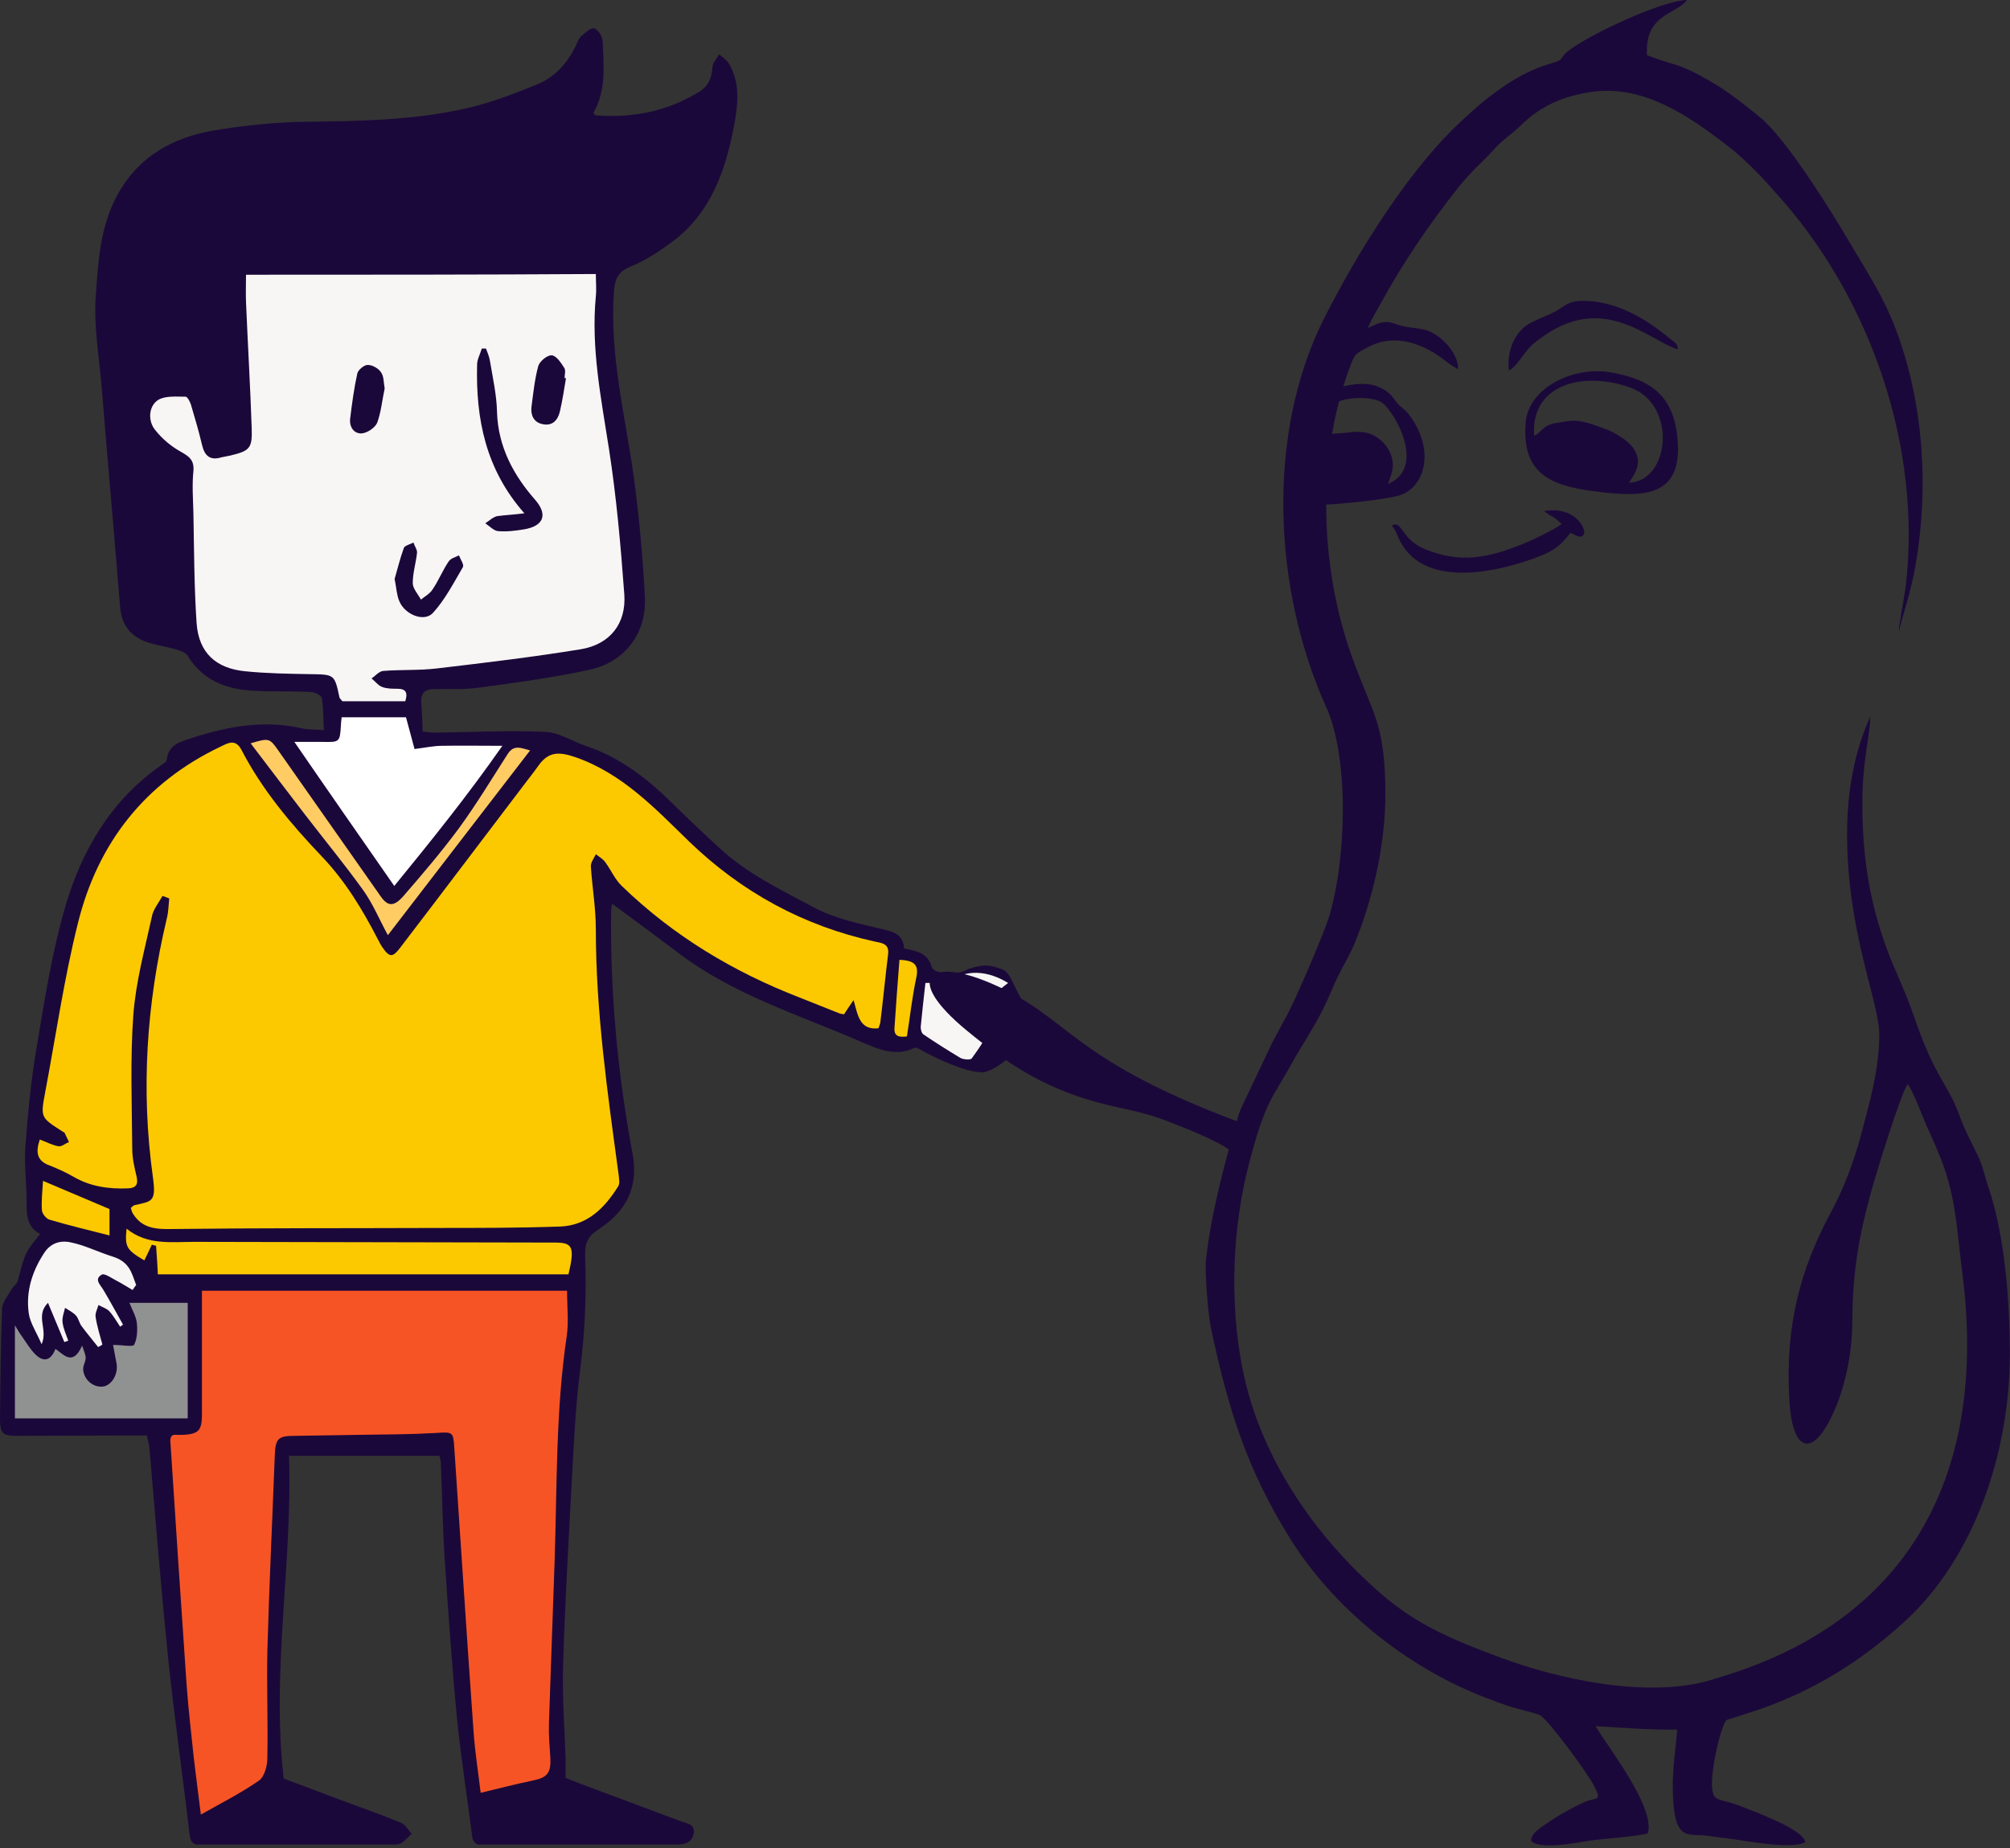 <svg width="324" height="298" viewBox="0 0 324 298" fill="none" xmlns="http://www.w3.org/2000/svg">
    <rect x="0" y="0" width="324" height="298" fill="#333333" stroke="none"/>
    <g clip-path="url(#clip0_530_334)">
        <path d="M103.784 294.575C103.841 294.46 103.841 294.288 103.899 294.173C103.039 293.828 102.179 293.425 101.263 293.08C98.97 292.218 96.506 291.643 94.328 290.493C90.661 288.48 87.05 289.055 83.383 290.033C81.549 290.493 79.829 291.125 77.824 291.758C77.996 292.678 78.168 293.598 78.397 294.575C86.993 294.575 95.36 294.575 103.784 294.575Z" fill="black"/>
        <path d="M58.167 294.575C58.224 294.403 58.224 294.23 58.282 294.058C54.843 292.793 51.29 291.643 47.909 290.148C45.502 289.055 43.496 288.595 41.376 290.838C40.344 291.93 38.682 292.39 37.307 293.08C36.448 293.483 35.588 293.828 34.671 294.173C34.728 294.288 34.786 294.46 34.786 294.575C42.637 294.575 50.431 294.575 58.167 294.575Z" fill="black"/>
        <path d="M158.271 172.884C155.537 172.884 150.604 170.499 148.484 169.291C148.14 169.119 147.682 168.831 147.395 168.946C144.3 170.441 141.492 169.119 138.799 167.969C128.77 163.599 118.168 160.379 109.286 153.595C105.79 150.95 102.294 148.363 98.684 145.718C98.626 146.005 98.512 146.465 98.512 146.868C98.34 159.977 99.543 173.028 101.95 185.907C102.982 191.485 100.919 195.279 96.563 198.154C94.787 199.304 94.214 200.396 94.328 202.639C94.558 208.848 94.271 215.058 93.469 221.268C92.724 227.19 92.494 233.169 92.151 239.091C91.635 248.866 91.062 258.583 90.775 268.357C90.603 273.474 91.004 278.591 91.176 283.708C91.176 284.628 91.176 285.548 91.176 286.641C92.724 287.273 94.328 287.906 95.933 288.48C100.517 290.205 105.045 291.873 109.629 293.598C110.661 294 112.151 294.058 111.807 295.725C111.463 297.22 110.202 297.392 108.884 297.392C102.924 297.392 97.022 297.45 91.062 297.507C86.764 297.507 82.466 297.45 78.168 297.507C77.079 297.507 76.276 297.392 76.104 296.012C75.302 289.63 74.271 283.248 73.64 276.809C72.838 268.414 72.265 259.962 71.692 251.568C71.348 246.393 71.291 241.161 71.061 235.929C71.061 235.527 70.947 235.124 70.832 234.722C62.866 234.722 54.958 234.722 46.591 234.722C47.164 252.085 43.726 269.277 45.731 286.756C48.711 287.848 51.806 289.055 54.901 290.205C58.167 291.413 61.434 292.563 64.643 293.885C65.331 294.173 65.789 295.035 66.362 295.667C65.674 296.242 64.987 297.22 64.242 297.335C62.236 297.622 60.116 297.507 58.053 297.507C49.628 297.507 41.204 297.45 32.78 297.507C31.404 297.507 30.717 297.335 30.545 295.667C29.456 286.238 28.081 276.809 27.107 267.379C25.96 256.053 25.043 244.668 24.069 233.284C24.012 232.709 23.84 232.192 23.668 231.444C21.72 231.444 19.886 231.444 17.995 231.444C12.951 231.444 7.908 231.502 2.865 231.502C0.344 231.502 0 231.157 0 228.57C0.057 222.705 0.115 216.783 0.344 210.918C0.401 209.883 1.318 208.848 1.891 207.813C2.178 207.354 2.751 207.009 2.865 206.491C4.069 201.949 4.069 201.891 6.476 198.959C4.413 197.867 4.241 195.969 4.298 193.899C4.298 190.967 3.897 188.035 4.069 185.103C4.47 179.698 4.986 174.236 5.903 168.889C7.163 161.299 8.367 153.652 10.487 146.293C13.123 137.208 17.823 129.101 25.846 123.467C26.247 123.179 26.877 122.834 26.877 122.489C27.164 119.902 29.284 119.557 31.118 118.925C36.849 117.085 42.637 116.05 48.654 117.43C49.743 117.66 50.889 117.602 52.207 117.717C52.093 115.82 52.15 114.152 51.863 112.542C51.806 112.083 50.66 111.565 49.972 111.565C46.763 111.393 43.554 111.565 40.344 111.335C36.161 111.048 32.493 109.495 30.201 105.643C29.857 105.125 28.94 104.896 28.253 104.666C26.591 104.206 24.872 103.976 23.324 103.401C20.917 102.423 19.599 100.641 19.37 97.939C18.396 85.922 17.307 73.848 16.333 61.831C15.931 57.231 15.129 52.574 15.416 48.032C15.817 42.34 16.103 36.418 19.026 31.243C22.465 25.091 28.023 22.101 34.614 21.009C39.485 20.204 44.471 19.686 49.399 19.629C58.11 19.514 66.763 19.399 75.245 17.444C79.084 16.581 82.809 15.144 86.477 13.649C89.4 12.499 91.463 10.2 92.838 7.325C93.067 6.807 93.297 6.175 93.698 5.83C94.328 5.255 95.245 4.45 95.761 4.565C96.391 4.737 97.079 5.83 97.136 6.577C97.308 10.544 97.767 14.569 95.646 18.191C95.818 18.364 95.876 18.594 95.99 18.594C102.007 19.054 107.624 17.961 112.781 14.742C114.271 13.822 114.73 12.442 114.844 10.774C114.902 10.085 115.532 9.452 115.933 8.762C116.506 9.28 117.194 9.682 117.538 10.315C119.429 13.592 118.913 17.099 118.283 20.491C116.907 27.621 114.558 34.29 108.483 38.89C106.42 40.442 104.185 41.937 101.778 42.915C99.715 43.777 99.142 44.755 98.97 46.997C98.225 57.231 100.804 67.063 102.179 77.01C103.039 83.392 103.612 89.832 103.956 96.271C104.242 102.021 100.804 106.678 95.188 107.943C89.228 109.265 83.153 110.07 77.136 110.875C74.729 111.22 72.265 111.048 69.801 111.105C68.311 111.163 67.795 111.968 67.909 113.347C68.024 114.842 68.081 116.28 68.139 117.947C68.826 118.005 69.4 118.12 69.915 118.12C75.933 118.062 81.95 117.717 87.967 118.005C90.202 118.12 92.323 119.557 94.558 120.304C100.002 122.144 104.414 125.594 108.426 129.561C110.833 131.919 113.297 134.276 115.819 136.576C120.289 140.773 125.675 143.36 131.062 146.235C134.73 148.19 138.627 148.938 142.467 149.857C144.243 150.26 145.619 150.835 145.733 152.905C147.624 153.365 149.458 153.48 150.203 155.895C150.604 157.217 154.673 157.217 156.048 156.24C159.02 155.263 159.867 155.742 161.459 156.24C163.05 156.737 163.372 159.413 165.378 162.23C166.771 169.894 158.844 173.229 158.271 172.884Z" fill="#1B083A"/>
        <path d="M26.19 144.453C26.533 144.568 26.877 144.683 27.278 144.855C27.164 145.948 27.164 147.04 26.877 148.133C23.611 161.874 22.694 175.731 24.642 189.76C25.215 193.842 24.47 193.669 21.72 194.302C21.49 194.359 21.318 194.532 21.089 194.762C21.204 195.107 21.261 195.452 21.433 195.682C22.866 197.982 24.986 198.212 27.622 198.154C41.892 197.982 56.161 198.039 70.488 197.982C77.079 197.982 83.726 197.982 90.317 197.752C94.672 197.579 97.48 194.762 99.658 191.255C99.944 190.795 99.772 189.99 99.715 189.357C97.939 176.248 96.047 163.139 96.047 149.857C96.047 146.465 95.474 143.13 95.245 139.738C95.188 139.048 95.761 138.358 96.047 137.726C96.563 138.128 97.194 138.473 97.595 139.048C98.512 140.313 99.142 141.808 100.231 142.843C108.483 150.835 118.111 156.642 128.77 160.782C131.005 161.644 133.183 162.564 135.418 163.426C135.647 163.484 135.876 163.484 136.048 163.541C136.449 162.909 136.85 162.334 137.595 161.242C138.283 163.714 138.57 166.129 141.607 165.784C141.664 165.554 141.836 165.209 141.894 164.921C142.352 161.242 142.696 157.562 143.154 153.882C143.384 152.157 142.18 152.042 141.034 151.812C129.515 149.282 119.601 143.878 111.119 135.713C105.618 130.366 100.346 124.732 92.781 122.087C90.088 121.167 88.426 121.167 86.821 123.409C86.191 124.272 85.56 125.134 84.873 125.997C78.053 134.966 71.291 143.935 64.471 152.847C63.325 154.342 62.809 154.4 61.72 152.847C61.376 152.387 61.147 151.87 60.861 151.352C58.396 146.58 55.646 142.038 51.863 138.071C46.878 132.839 42.236 127.319 38.912 120.879C37.938 119.04 36.677 119.844 35.588 120.362C23.381 126.169 15.76 135.886 12.55 148.88C10.315 157.849 8.997 167.049 7.278 176.133C6.533 180.158 6.533 180.158 10.029 182.4C10.143 182.515 10.373 182.515 10.43 182.688C10.659 183.148 10.889 183.665 11.118 184.125C10.545 184.355 9.972 184.873 9.456 184.815C8.424 184.643 7.507 184.125 6.418 183.723C5.731 185.735 5.903 187.172 8.023 187.92C9.341 188.437 10.602 189.012 11.805 189.702C14.556 191.312 17.479 191.715 20.631 191.6C22.006 191.542 22.293 190.91 22.006 189.645C21.662 188.207 21.318 186.712 21.318 185.217C21.261 178.03 20.975 170.786 21.49 163.656C21.892 158.309 23.324 153.077 24.47 147.845C24.642 146.695 25.559 145.603 26.19 144.453Z" fill="#FCC900"/>
        <path d="M39.657 44.295C39.657 45.617 39.599 47.169 39.657 48.722C39.943 55.506 40.344 62.291 40.574 69.075C40.688 72.295 40.23 72.698 37.135 73.445C36.677 73.56 36.161 73.618 35.703 73.733C33.811 74.308 32.952 73.445 32.551 71.663C32.035 69.478 31.404 67.35 30.774 65.223C30.602 64.706 30.201 63.958 29.915 63.958C28.424 63.958 26.648 63.786 25.502 64.476C23.954 65.453 23.783 67.868 25.043 69.363C26.132 70.743 27.565 71.95 29.112 72.813C30.43 73.56 31.347 74.135 31.175 75.975C30.946 78.16 31.118 80.46 31.175 82.644C31.29 88.567 31.29 94.546 31.691 100.468C32.035 105.24 34.786 107.77 39.542 108.23C42.981 108.575 46.476 108.633 49.915 108.69C53.926 108.748 53.926 108.69 54.729 112.485C54.786 112.6 54.901 112.715 55.187 113.06C58.454 113.06 61.892 113.06 65.331 113.06C65.732 111.738 65.502 111.048 64.07 111.048C63.267 111.048 62.351 111.048 61.606 110.76C60.975 110.53 60.459 109.84 59.886 109.38C60.517 108.978 61.09 108.23 61.778 108.173C64.643 107.943 67.566 108.115 70.431 107.77C78.225 106.85 85.961 105.93 93.698 104.665C98.34 103.861 100.976 100.526 100.632 95.811C100.059 87.992 99.371 80.172 98.168 72.41C96.907 64.246 95.245 56.139 96.047 47.744C96.162 46.652 96.047 45.502 96.047 44.18C77.308 44.295 58.74 44.295 39.657 44.295Z" fill="#F8F6F4"/>
        <path d="M32.379 292.563C35.817 290.608 38.912 289.055 41.72 287.101C42.637 286.468 43.095 284.686 43.095 283.421C43.21 277.729 42.981 271.979 43.095 266.287C43.382 255.708 43.898 245.128 44.299 234.492C44.413 232.019 44.815 231.502 47.393 231.502C51.004 231.444 54.671 231.387 58.282 231.329C62.236 231.272 66.19 231.272 70.144 231.042C73.01 230.869 73.067 230.754 73.239 233.572C74.271 248.751 75.245 263.93 76.334 279.166C76.563 282.443 77.079 285.663 77.48 289.055C80.517 288.308 83.268 287.618 86.019 287.043C88.254 286.583 88.827 285.778 88.712 283.421C88.597 281.581 88.426 279.799 88.483 277.959C88.769 269.162 89.113 260.422 89.4 251.625C89.801 239.551 89.572 227.42 91.348 215.46C91.692 213.103 91.406 210.688 91.406 208.101C71.577 208.101 51.978 208.101 32.551 208.101C32.551 214.253 32.551 220.29 32.551 226.327C32.551 230.409 32.895 231.502 28.081 231.329C27.966 231.329 27.794 231.444 27.622 231.559C27.565 231.732 27.45 232.019 27.45 232.192C28.31 245.358 29.169 258.583 30.087 271.749C30.373 275.601 30.831 279.511 31.233 283.363C31.576 286.181 31.92 288.998 32.379 292.563Z" fill="#F75425"/>
        <path d="M34.499 72.008C37.995 71.49 37.995 71.49 37.938 68.443C37.938 67.178 37.708 65.971 37.708 64.706C37.651 60.336 37.594 55.966 37.594 51.539C37.594 49.067 37.823 46.594 37.594 44.122C37.422 42.225 38.052 41.42 39.829 41.477C42.064 41.592 44.241 41.88 46.476 41.937C57.136 42.167 67.737 42.455 78.397 42.512C83.898 42.57 89.457 42.34 94.959 41.937C98.569 41.707 102.179 41.017 105.217 38.775C113.01 32.968 115.819 24.746 116.22 15.432C116.22 15.202 116.105 15.029 115.99 14.742C109.744 19.399 102.695 20.721 95.188 20.261C92.38 20.089 92.15 19.514 93.526 17.157C95.016 14.569 95.188 11.809 94.672 8.417C92.208 12.614 88.999 15.202 85.044 16.697C81.663 17.961 78.167 19.054 74.614 19.801C65.445 21.699 56.104 21.814 46.763 21.929C42.522 21.986 38.224 22.619 34.041 23.424C27.164 24.861 21.777 28.598 19.714 35.613C18.396 40.155 17.708 45.042 17.536 49.757C17.364 54.069 18.166 58.496 18.51 62.808C18.739 66.028 18.797 69.248 19.141 72.468C20 80.517 20.974 88.567 21.777 96.616C22.178 100.526 24.871 102.423 28.367 101.561C28.539 93.626 28.596 85.807 28.94 78.045C28.998 76.377 28.711 75.573 27.164 74.825C24.012 73.273 21.949 70.8 21.891 67.063C21.834 64.706 23.496 61.658 25.158 61.084C27.049 60.394 31.634 61.486 32.837 62.923C33.066 63.211 33.468 63.728 33.353 63.958C32.379 66.891 34.556 69.133 34.499 72.008Z" fill="#1B083A"/>
        <path d="M63.554 142.843C69.514 135.541 75.359 128.296 80.976 120.247C77.308 120.247 74.271 120.189 71.233 120.247C69.915 120.247 68.654 120.534 66.821 120.764C66.419 119.327 65.961 117.487 65.445 115.647C62.064 115.647 58.568 115.647 55.073 115.647C55.015 116.222 54.958 116.51 54.958 116.855C54.786 119.672 54.786 119.672 51.921 119.614C50.316 119.614 48.769 119.614 47.451 119.614C52.78 127.376 58.11 135.023 63.554 142.843Z" fill="white"/>
        <path d="M91.635 205.456C92.666 201.086 92.323 200.339 89.514 200.339C70.144 200.281 50.775 200.281 31.404 200.224C27.622 200.224 23.725 200.799 20.401 198.097C20.115 201.029 20.344 201.489 23.267 203.214C23.668 202.409 24.069 201.546 24.47 200.684C24.7 200.741 24.929 200.799 25.158 200.856C25.273 202.466 25.387 204.019 25.445 205.456C47.623 205.456 69.629 205.456 91.635 205.456Z" fill="#FCC900"/>
        <path d="M18.224 216.84C18.396 217.875 18.625 218.853 18.797 219.888C19.083 221.727 17.823 223.567 16.39 223.567C14.785 223.625 13.353 222.187 13.41 220.578C13.467 220.003 13.811 219.485 13.811 218.91C13.811 218.45 13.582 217.99 13.238 216.955C11.748 220.29 10.315 218.45 8.94 217.473C8.195 219.428 6.991 219.658 5.673 218.335C4.814 217.473 4.183 216.38 3.496 215.403C3.095 214.885 2.808 214.31 2.407 213.678C2.407 218.795 2.407 223.625 2.407 228.685C11.805 228.685 20.917 228.685 30.258 228.685C30.258 222.36 30.258 216.208 30.258 210.056C27.106 210.056 24.069 210.056 20.86 210.056C21.376 211.321 21.949 212.298 22.063 213.333C22.178 214.483 22.121 215.863 21.605 216.84C21.376 217.185 19.714 216.84 18.224 216.84Z" fill="#909292"/>
        <path d="M21.376 207.986C21.548 207.698 21.72 207.468 21.949 207.181C21.204 205.226 20.917 203.444 18.109 202.581C15.874 201.891 13.639 200.741 11.29 200.281C9.513 199.936 8.08 200.569 7.163 201.949C5.215 204.881 4.126 208.216 4.642 211.781C4.871 213.333 5.903 214.828 6.705 216.725C7.794 214.31 5.616 212.183 7.737 210.056C8.711 212.356 9.513 214.368 10.373 216.38C10.602 216.323 10.774 216.208 11.003 216.15C10.659 215.173 10.201 214.196 10.086 213.218C9.972 212.471 10.315 211.608 10.487 210.861C11.118 211.263 11.805 211.608 12.264 212.126C12.665 212.586 12.78 213.333 13.181 213.851C14.04 215 14.957 216.093 15.817 217.185C16.046 217.07 16.275 216.955 16.505 216.783C16.103 215.288 15.645 213.851 15.416 212.356C15.301 211.723 15.702 211.033 15.874 210.401C16.447 210.746 17.135 210.918 17.593 211.378C18.281 212.126 18.797 213.046 19.37 213.908C19.542 213.793 19.657 213.678 19.828 213.563C18.797 211.723 17.765 209.826 16.677 207.986C16.161 207.123 15.129 206.261 16.39 205.514C16.848 205.226 17.995 206.089 18.797 206.491C19.599 206.894 20.459 207.468 21.376 207.986Z" fill="#F8F6F4"/>
        <path d="M85.446 120.994C83.841 120.534 82.809 120.074 81.835 121.569C79.256 125.594 76.792 129.676 73.984 133.529C71.176 137.323 68.139 140.888 65.044 144.453C63.44 146.293 62.465 146.12 61.319 144.453C55.818 136.633 50.316 128.756 44.815 120.937C43.439 118.982 43.325 118.982 40.402 119.844C43.382 123.754 46.247 127.549 49.17 131.344C52.264 135.368 55.531 139.336 58.511 143.475C60.116 145.718 61.147 148.247 62.523 150.777C70.202 140.773 77.709 131.056 85.446 120.994Z" fill="#FFCC64"/>
        <path d="M162.504 158.482C159.409 156.584 155.7 156.009 152.663 158.539C150.256 160.552 153.699 159.459 150.776 158.539C150.318 158.424 149.859 158.482 149.172 158.482C148.885 160.897 148.656 163.196 148.427 165.439C148.369 165.899 148.541 166.531 148.828 166.761C150.776 168.084 152.782 169.349 154.788 170.556C155.304 170.843 156.392 170.901 156.622 170.671C157.653 169.176 158.971 167.566 159.315 165.841C160.232 161.242 158.672 161.36 162.504 158.482Z" fill="#F8F6F4"/>
        <path d="M17.651 194.934C13.983 193.382 10.602 191.944 6.934 190.392C6.82 192.232 6.648 193.727 6.762 195.164C6.82 195.739 7.507 196.544 8.023 196.659C11.118 197.579 14.27 198.327 17.651 199.189C17.651 197.407 17.651 196.027 17.651 194.934Z" fill="#FCC900"/>
        <path d="M144.988 154.745C144.702 158.482 144.415 162.104 144.186 165.726C144.071 167.221 145.103 167.221 146.192 167.106C146.707 163.829 147.051 160.609 147.739 157.447C148.083 155.55 147.395 154.86 144.988 154.745Z" fill="#FCC900"/>
        <path d="M84.529 82.76C78.282 75.688 76.677 67.523 76.907 58.784C76.907 57.921 77.422 57.059 77.652 56.196C77.881 56.196 78.11 56.196 78.339 56.196C78.569 56.829 78.855 57.461 78.97 58.151C79.428 60.911 80.059 63.671 80.116 66.431C80.288 72.065 82.809 76.665 86.305 80.632C88.368 83.047 87.566 84.829 84.471 85.347C83.096 85.577 81.663 85.749 80.288 85.634C79.6 85.577 78.912 84.829 78.225 84.369C78.855 83.967 79.428 83.392 80.116 83.219C81.377 83.047 82.695 82.99 84.529 82.76Z" fill="#1B083A"/>
        <path d="M63.611 93.339C64.07 91.786 64.471 90.061 65.101 88.337C65.273 87.934 66.133 87.762 66.649 87.474C66.821 88.049 67.279 88.624 67.222 89.142C67.05 90.751 66.534 92.361 66.534 94.029C66.534 94.891 67.394 95.811 67.852 96.674C68.483 96.156 69.342 95.696 69.743 95.006C70.718 93.569 71.348 91.959 72.322 90.522C72.666 90.004 73.411 89.832 73.984 89.544C74.213 90.177 74.844 91.039 74.614 91.441C73.124 93.971 71.749 96.674 69.8 98.801C68.425 100.353 65.273 99.146 64.356 96.903C63.955 95.984 63.898 94.776 63.611 93.339Z" fill="#1B083A"/>
        <path d="M91.234 60.968C90.947 62.751 90.661 64.533 90.26 66.316C89.916 67.753 89.056 68.731 87.451 68.385C86.019 68.098 85.503 66.891 85.675 65.568C85.961 63.383 86.191 61.141 86.764 59.014C86.993 58.266 88.196 57.231 88.941 57.289C89.686 57.346 90.431 58.496 90.947 59.301C91.234 59.704 91.004 60.451 91.004 61.026C91.062 60.911 91.176 60.968 91.234 60.968Z" fill="#1B083A"/>
        <path d="M62.007 62.636C61.606 64.476 61.434 66.431 60.803 68.156C60.459 68.96 59.199 69.823 58.282 69.88C57.021 69.938 56.276 68.788 56.448 67.466C56.734 65.051 57.078 62.578 57.594 60.221C57.709 59.646 58.74 58.784 59.313 58.841C60.058 58.841 61.033 59.416 61.434 60.048C61.892 60.681 61.835 61.716 62.007 62.636Z" fill="#1B083A"/>
    </g>
    <path d="M275.425 12.94C270.263 9.991 269.924 10.645 265.477 8.89C265.091 2.242 270.178 2.351 271.95 0C267.967 0.058 256.117 5.564 252.696 8.286C251.224 9.457 252.395 9.534 250.032 10.213C245.629 11.477 241.862 14.072 238.502 16.877C237.633 17.603 236.903 18.312 236.077 19.054C227.293 26.937 218.783 40.761 213.492 51.221C203.949 70.084 205.294 95.203 213.779 114.017C217.563 122.408 217.008 139.054 214.133 148.133C213.378 150.514 208.508 162.034 207.112 164.298L205.053 168.151L201.484 175.679C200.985 176.811 200.045 178.509 199.699 179.66C197.577 186.729 195.127 195.96 194.388 203.238C194.191 205.18 194.762 212.039 195.152 213.892C198.063 227.77 201.163 236.972 207.686 247.625C214.7 259.081 226.515 268.735 239.446 273.709C240.866 274.256 242.262 274.786 243.8 275.265C244.626 275.522 247.723 276.261 248.234 276.537C249.564 277.257 255.698 285.566 256.968 287.961C258.326 290.522 257.239 289.756 255.561 290.488C253.191 291.521 250.669 292.998 248.599 294.49C247.836 295.039 246.805 295.731 246.804 296.818C248.311 298.267 254.047 297.111 256.16 296.78C258.033 296.487 264.722 296.026 265.637 295.553C266.817 291.183 258.871 281.303 257.214 278.302C261.602 278.588 265.957 278.898 270.353 278.869C270.091 282.2 269.588 285.073 269.639 288.51C269.764 296.987 271.947 295.611 275.041 295.959C275.786 296.042 276.579 296.19 277.314 296.261C280.577 296.576 288.674 298.355 291.004 296.995C290.614 294.906 282.863 292.114 280.821 291.296C277.981 290.159 276.776 290.386 276.263 289.485C276.23 289.429 276.071 288.927 276.057 288.856C275.564 286.377 277.054 279.714 277.976 277.844C278.295 277.196 278.253 277.335 279.152 277.055L283.456 275.656C292.476 272.549 300.075 267.768 306.976 261.478C318.212 251.235 323.98 234.281 323.975 218.283C323.971 209.559 323.119 199.028 320.503 191.346C319.918 189.626 319.591 187.914 318.794 186.258C318.093 184.804 317.225 183.212 316.581 181.686C315.915 180.108 315.323 178.31 314.58 176.903C313.779 175.383 312.941 174.024 312.147 172.538C310.491 169.435 309.358 166.299 308.193 162.934C307.099 159.774 305.512 156.632 304.257 153.276C301.523 145.965 300.231 138.67 300.201 129.904C300.176 122.782 301.27 119.797 301.495 115.52C298.964 120.984 297.729 127.525 297.735 134.498C297.746 150.462 302.95 161.517 302.93 166.874C302.909 172.4 301.418 177.541 300.122 182.465C298.86 187.261 297.292 191.445 295.07 195.586C290.279 204.515 287.715 213.6 288.426 225.727C288.912 234.028 292.032 235.13 295.329 228.224C297.305 224.087 298.551 218.528 298.579 213.251C298.621 205.246 299.569 199.633 301.544 192.404C302.333 189.52 306.475 175.97 307.524 174.806C308.391 175.946 309.851 179.911 310.577 181.552C311.596 183.854 312.622 186.031 313.464 188.509C315.356 194.071 315.492 198.902 316.304 205.161C320.097 234.385 310.264 257.71 283.17 268.373C280.755 269.323 278.389 270.086 275.793 270.862C265.476 273.948 250.985 270.644 241.947 267.277C234.496 264.502 228.576 262.127 222.651 256.989C212.179 247.909 203.088 235.126 200.245 220.476C198.151 209.682 198.645 197.558 201.511 186.925C202.472 183.356 203.541 179.493 205.456 176.22C206.37 174.659 207.248 173.214 208.113 171.651C209.875 168.466 211.962 165.449 213.534 162.17C214.386 160.392 215.001 158.738 215.857 157.045C216.768 155.245 217.486 154.146 218.282 152.253C221.133 145.473 223.338 136.447 223.316 127.935C223.286 116.411 221.213 115.117 217.883 105.766C212.766 91.398 212.207 73.815 217.461 59.551C218.39 57.027 218.356 57.09 220.605 55.922C224.985 53.646 229.623 55.463 233.192 58.337C233.801 58.827 234.393 59.124 235.036 59.562C235.117 56.715 231.901 53.725 229.804 53.204C228.001 52.757 226.651 52.874 224.863 52.203C223.071 51.53 222.041 52.174 220.504 52.889C220.996 51.575 221.969 50.025 222.654 48.767C226.169 42.324 230.472 36.038 234.943 30.39C237.383 27.308 238.817 26.334 240.863 24.045C241.908 22.877 242.97 22.122 244.111 21.151C245.374 20.079 245.928 19.364 247.396 18.307C250.006 16.428 252.808 15.414 256.247 14.862C264.923 13.471 272.499 18.938 278.205 23.297C281.69 25.961 284.49 29.054 287.443 32.449C301.413 48.511 309.835 71.936 307.19 94.527C307.015 96.025 306.015 100.988 306.106 101.847C306.52 99.592 308.004 95.792 308.846 90.744C310.926 78.27 310.028 65.039 305.71 53.397C303.672 47.902 301.17 44.221 298.387 39.479C295.243 34.122 287.921 22.306 283.704 18.906C281.131 16.832 278.682 14.8 275.425 12.94Z" fill="#1B083A"/>
    <path d="M187.654 180.565C190.005 181.444 196.2 183.893 198.083 185.341L202.229 181.835C201.016 181.381 199.927 180.989 198.692 180.519C171.928 170.335 172.461 163.915 159.568 158.466C149.607 154.256 145.673 157.714 155.7 166.038C163.048 172.14 169.145 175.685 177.307 177.842C180.873 178.785 183.978 179.19 187.654 180.565Z" fill="#1B083A"/>
    <path fill-rule="evenodd" clip-rule="evenodd" d="M262.573 77.822C269.195 77.612 270.387 65.238 262.815 62.499C255.361 59.804 246.715 61.845 247.29 70.252C248.112 69.834 247.772 70.049 248.417 69.406C249.695 68.13 250.553 68.287 252.623 67.917C254.78 67.533 257.009 68.54 258.768 69.163C260.458 69.763 262.584 71.179 263.31 72.291C264.796 74.571 263.669 76.216 262.573 77.822ZM259.685 60.045C266.544 61.247 270.049 64.139 270.458 71.489C270.954 80.395 264.44 80.179 256.854 79.19C249.728 78.26 245.234 76.218 245.942 68.027C246.407 62.639 253.452 58.953 259.685 60.045Z" fill="#1B083A"/>
    <path fill-rule="evenodd" clip-rule="evenodd" d="M223.745 78.017C229.958 75.395 224.863 66.488 222.836 64.97C221.158 63.715 216.139 64.037 214.871 65.257C214.107 65.992 211.542 70.064 211.265 71.688C212.522 70.664 213.226 69.996 215.626 69.879C217.55 69.785 219.163 69.289 221.043 70.025C222.344 70.534 223.617 71.802 224.128 73.101C224.932 75.142 224.35 76.306 223.745 78.017ZM221.804 62.217C223.068 62.673 224.073 63.369 224.66 64.245C225.647 65.721 226.219 65.664 227.11 66.833C231.594 72.718 229.538 78.962 225.237 79.969C222.683 80.567 219.007 80.932 216.3 81.18C213.195 81.464 209.97 81.723 209.219 78.771C207.976 73.888 209.901 66.893 213.49 63.669C214.943 62.364 219.413 61.352 221.804 62.217Z" fill="#1B083A"/>
    <path fill-rule="evenodd" clip-rule="evenodd" d="M253.144 85.91C251.284 88.279 250.252 88.981 246.86 90.175C240.047 92.572 228.789 94.699 225.348 86.527C225.231 86.248 225.094 85.902 224.939 85.623C224.865 85.491 224.696 85.234 224.687 85.219C224.413 84.716 224.505 85.274 224.448 84.665C226.084 83.936 225.836 86.96 229.696 88.536C235.408 90.869 239.75 89.993 245.486 87.699C246.92 87.126 250.853 85.233 251.76 84.457C250.754 83.743 251.3 83.873 249.735 83.002L248.873 82.397C254.027 81.584 255.512 85.231 255.362 85.914C255.089 87.157 253.746 86.136 253.144 85.91Z" fill="#1B083A"/>
    <path fill-rule="evenodd" clip-rule="evenodd" d="M270.429 56.34C265.694 54.817 258.467 47.049 248.382 54.496C246.917 55.578 246.839 55.636 245.79 56.943C245.06 57.852 244.242 59.251 243.234 59.738C242.832 56.495 244.225 53.347 246.774 52.021C248.067 51.348 249.455 50.885 250.689 50.229C252.172 49.439 252.662 48.562 254.893 48.512C260.36 48.39 265.313 51.36 269.192 54.61C269.797 55.116 270.538 55.391 270.429 56.34Z" fill="#1B083A"/>
    <defs>
        <clipPath id="clip0_530_334">
            <rect width="169" height="293" fill="white" transform="translate(0 4.392)"/>
        </clipPath>
    </defs>
</svg>
